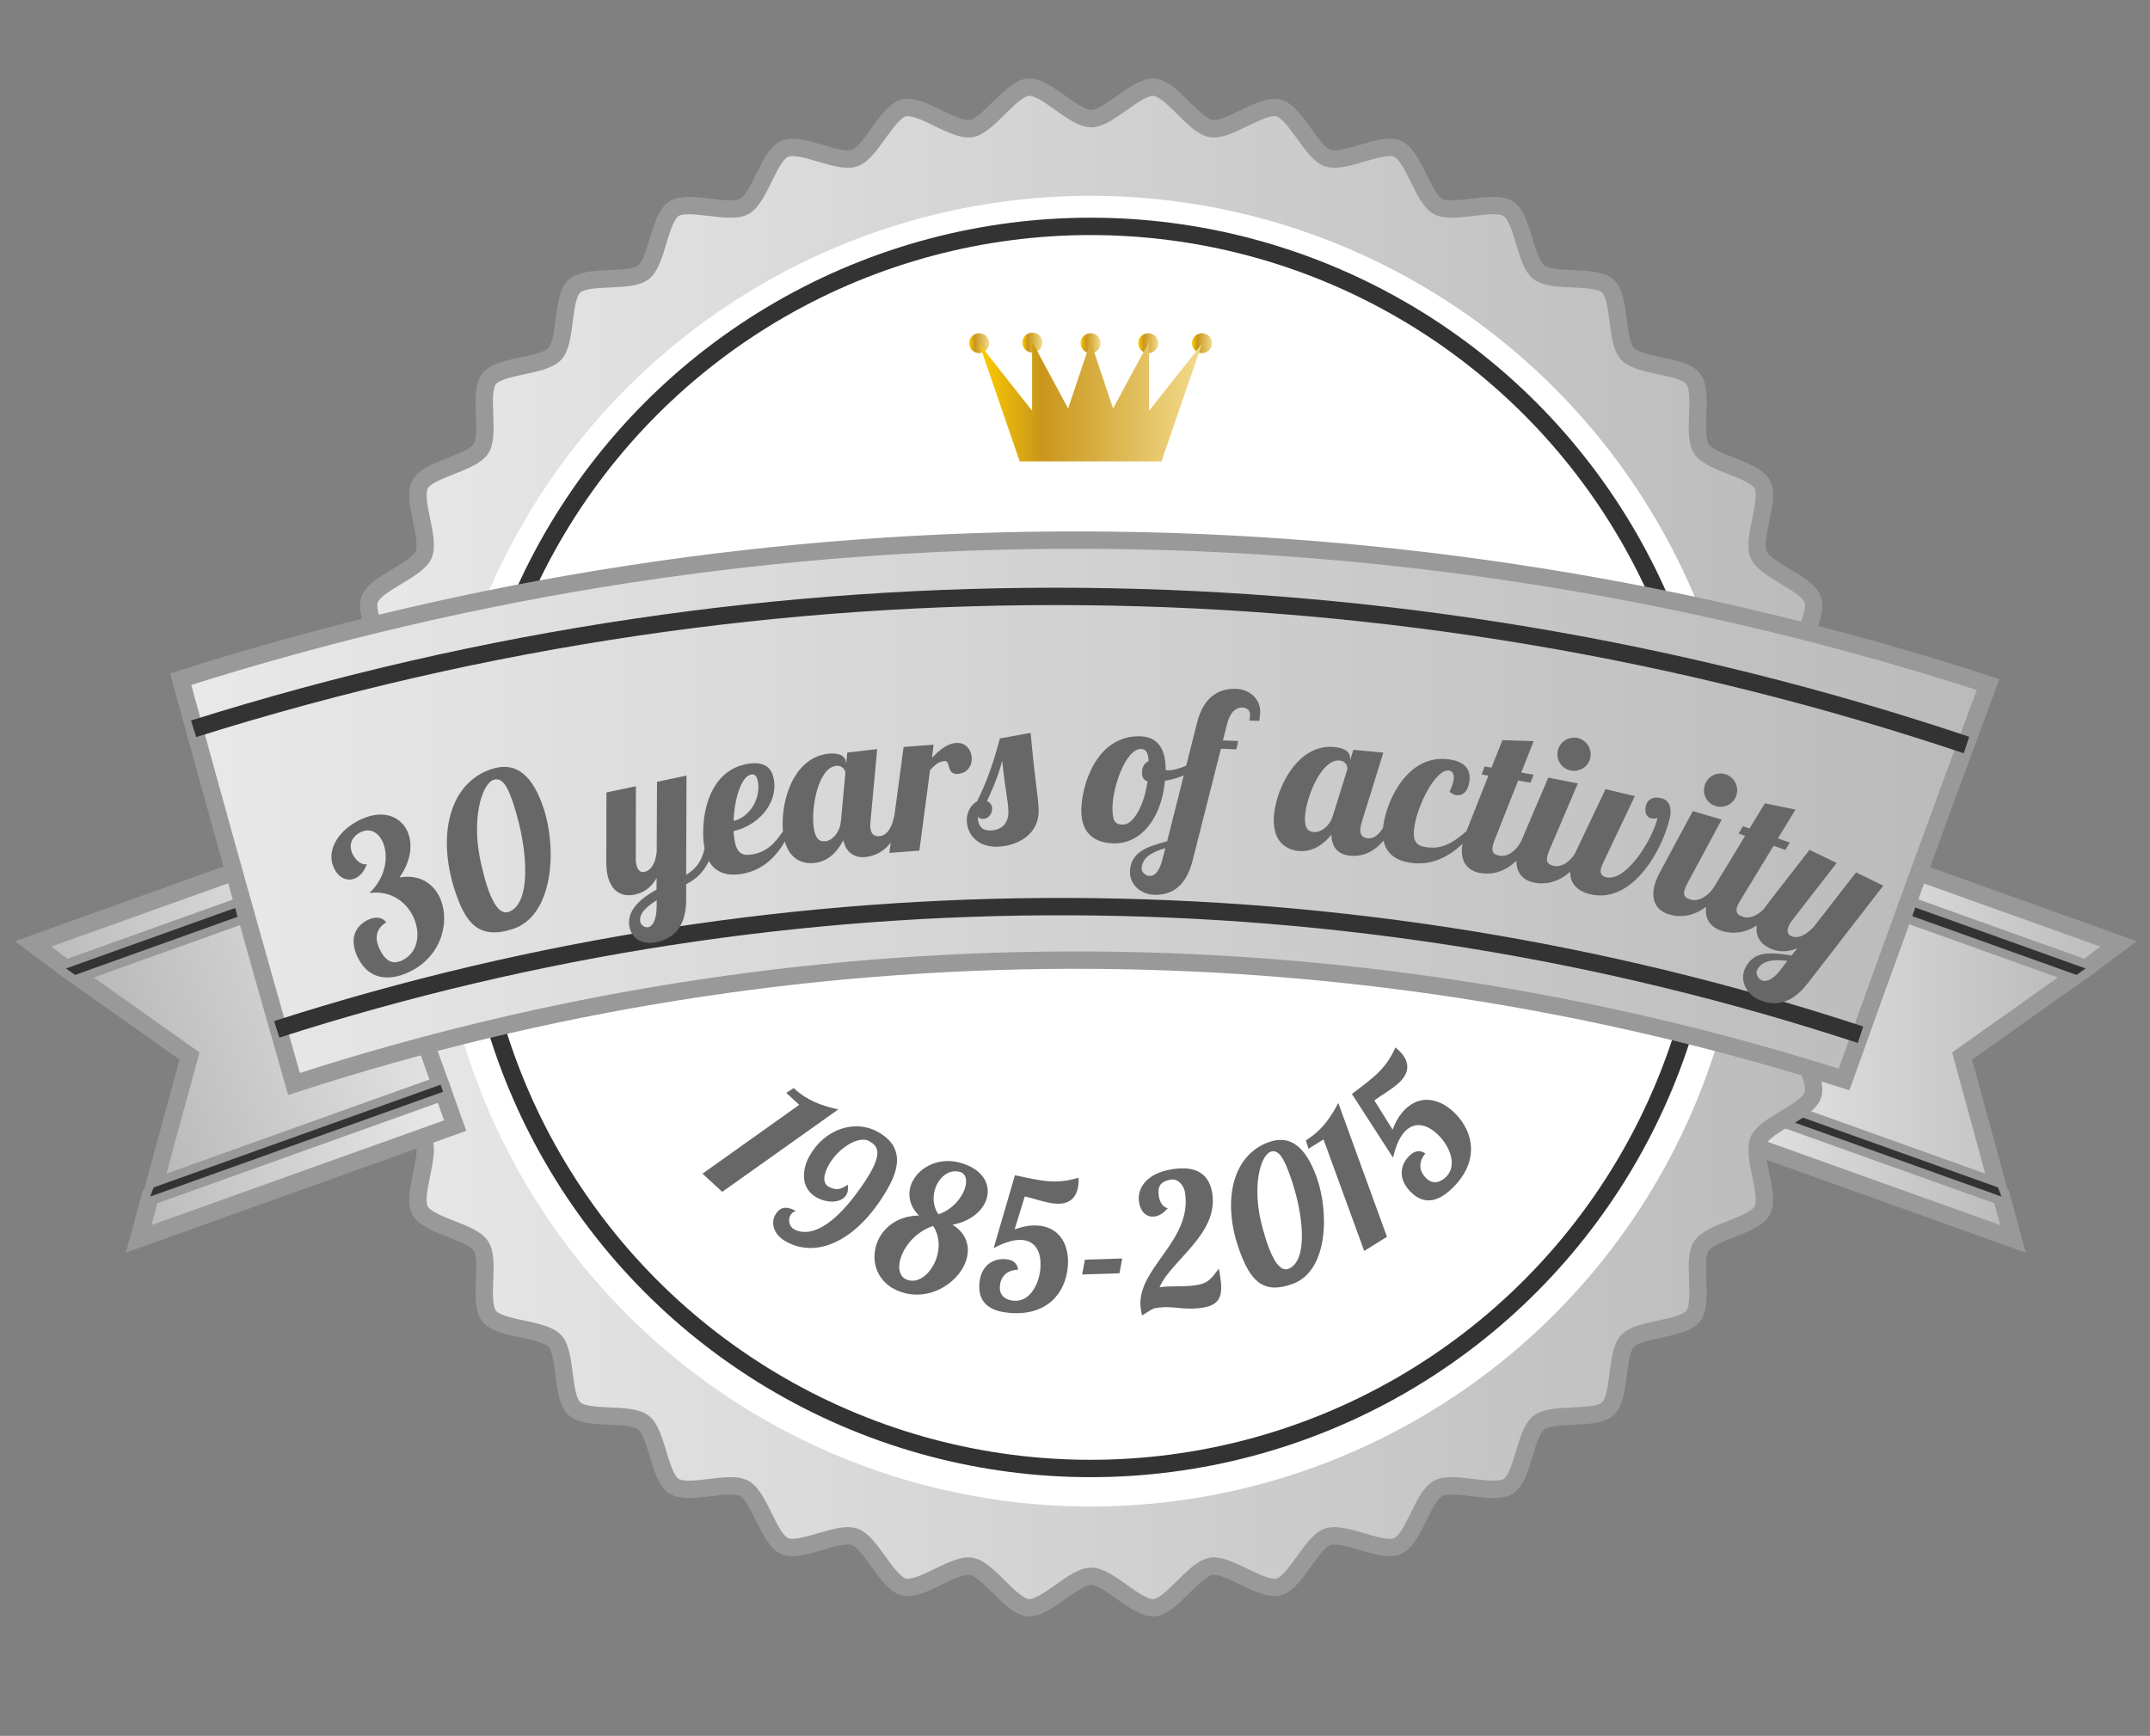 <?xml version="1.0" encoding="utf-8"?>
<!-- Generator: Adobe Illustrator 17.0.0, SVG Export Plug-In . SVG Version: 6.00 Build 0)  -->
<!DOCTYPE svg PUBLIC "-//W3C//DTD SVG 1.1//EN" "http://www.w3.org/Graphics/SVG/1.1/DTD/svg11.dtd">
<svg version="1.1" id="Livello_1" xmlns="http://www.w3.org/2000/svg" xmlns:xlink="http://www.w3.org/1999/xlink" x="0px" y="0px"
	 width="123.833px" height="100px" viewBox="0 0 123.833 100" enable-background="new 0 0 123.833 100" xml:space="preserve">
<rect x="0" y="0" width="123.833" height="100" fill="#808080" stroke="none"/>
<linearGradient id="SVGID_1_" gradientUnits="userSpaceOnUse" x1="465.742" y1="-600.791" x2="484.641" y2="-600.791" gradientTransform="matrix(1 0 0 -1 -362.615 -548.97)">
	<stop  offset="0" style="stop-color:#E9E9E9"/>
	<stop  offset="1" style="stop-color:#BBBABA"/>
</linearGradient>
<polygon fill="url(#SVGID_1_)" stroke="#999999" stroke-miterlimit="10" points="122.026,54.376 103.793,47.85 103.127,49.708 
	120.124,55.792 "/>
<linearGradient id="SVGID_2_" gradientUnits="userSpaceOnUse" x1="460.326" y1="-616.102" x2="478.559" y2="-616.102" gradientTransform="matrix(1 0 0 -1 -362.615 -548.97)">
	<stop  offset="0" style="stop-color:#E9E9E9"/>
	<stop  offset="1" style="stop-color:#BBBABA"/>
</linearGradient>
<polygon fill="url(#SVGID_2_)" stroke="#999999" stroke-miterlimit="10" points="97.711,64.843 115.944,71.369 115.279,68.933 
	98.407,62.894 "/>
<linearGradient id="SVGID_3_" gradientUnits="userSpaceOnUse" x1="461.168" y1="-608.274" x2="482.216" y2="-608.274" gradientTransform="matrix(1 0 0 -1 -362.615 -548.97)">
	<stop  offset="0" style="stop-color:#E9E9E9"/>
	<stop  offset="1" style="stop-color:#BBBABA"/>
</linearGradient>
<polygon fill="url(#SVGID_3_)" stroke="#999999" stroke-miterlimit="10" points="98.553,62.49 115.077,68.404 113.012,60.836 
	119.601,56.163 102.951,50.203 "/>
<polygon fill="#333333" points="98.407,62.894 115.279,68.933 115.077,68.404 98.553,62.49 "/>
<linearGradient id="SVGID_4_" gradientUnits="userSpaceOnUse" x1="381.516" y1="-597.79" x2="469.407" y2="-597.79" gradientTransform="matrix(1 0 0 -1 -362.615 -548.97)">
	<stop  offset="0" style="stop-color:#E9E9E9"/>
	<stop  offset="1" style="stop-color:#BBBABA"/>
</linearGradient>
<path fill="url(#SVGID_4_)" stroke="#999999" stroke-miterlimit="10" d="M62.848,6.836c1.014,0,2.618-1.896,3.628-1.812
	c1.011,0.084,2.281,2.218,3.282,2.385c0.999,0.167,2.893-1.44,3.877-1.191c0.983,0.248,1.885,2.564,2.843,2.892
	c0.959,0.33,3.093-0.944,4.022-0.536c0.928,0.407,1.437,2.839,2.328,3.321c0.892,0.484,3.205-0.422,4.054,0.134
	c0.849,0.555,0.951,3.036,1.751,3.659c0.8,0.623,3.231,0.112,3.978,0.798c0.745,0.687,0.438,3.152,1.124,3.897
	c0.687,0.745,3.168,0.643,3.791,1.442c0.623,0.801-0.087,3.181,0.467,4.031c0.554,0.849,3.021,1.154,3.503,2.046
	c0.483,0.892-0.609,3.122-0.202,4.052c0.407,0.929,2.787,1.636,3.116,2.595c0.33,0.959-1.114,2.979-0.866,3.962
	c0.249,0.985,2.482,2.073,2.648,3.074c0.167,0.999-1.59,2.755-1.507,3.766c0.084,1.01,2.107,2.452,2.107,3.467
	s-2.023,2.457-2.107,3.467c-0.083,1.011,1.674,2.766,1.507,3.766c-0.167,1.002-2.4,2.09-2.648,3.074s1.196,3.004,0.866,3.963
	s-2.71,1.666-3.116,2.595c-0.407,0.929,0.685,3.159,0.202,4.052c-0.482,0.892-2.948,1.196-3.503,2.046
	c-0.554,0.849,0.156,3.231-0.467,4.031c-0.623,0.799-3.104,0.696-3.791,1.443c-0.686,0.745-0.379,3.211-1.124,3.897
	c-0.746,0.687-3.177,0.176-3.978,0.799c-0.8,0.623-0.901,3.104-1.751,3.659c-0.848,0.556-3.161-0.35-4.054,0.134
	c-0.891,0.482-1.4,2.914-2.328,3.321c-0.93,0.407-3.062-0.865-4.022-0.536c-0.958,0.329-1.86,2.644-2.843,2.892
	c-0.984,0.249-2.877-1.358-3.877-1.19c-1.002,0.167-2.272,2.301-3.282,2.385c-1.01,0.084-2.614-1.813-3.628-1.813
	s-2.619,1.897-3.629,1.813c-1.011-0.084-2.281-2.217-3.282-2.385c-1-0.167-2.894,1.44-3.877,1.19
	c-0.984-0.248-1.885-2.563-2.844-2.892s-3.093,0.943-4.022,0.536s-1.436-2.839-2.329-3.321c-0.892-0.483-3.206,0.421-4.054-0.134
	c-0.851-0.554-0.951-3.036-1.75-3.659c-0.8-0.623-3.232-0.112-3.978-0.799c-0.746-0.687-0.438-3.152-1.124-3.897
	c-0.686-0.747-3.168-0.643-3.792-1.443c-0.623-0.8,0.088-3.181-0.468-4.031c-0.554-0.849-3.02-1.154-3.502-2.046
	c-0.483-0.892,0.61-3.123,0.202-4.052c-0.407-0.928-2.788-1.636-3.118-2.595c-0.329-0.959,1.116-2.979,0.867-3.963
	c-0.249-0.982-2.48-2.073-2.647-3.074c-0.167-0.999,1.589-2.755,1.505-3.766c-0.083-1.011-2.105-2.452-2.105-3.467
	c0-1.014,2.022-2.456,2.105-3.467c0.084-1.011-1.672-2.766-1.505-3.766c0.167-1.001,2.398-2.091,2.647-3.074
	c0.249-0.983-1.196-3.003-0.867-3.962c0.33-0.959,2.711-1.667,3.118-2.595c0.408-0.929-0.685-3.159-0.202-4.052
	c0.482-0.892,2.948-1.197,3.502-2.046c0.556-0.85-0.156-3.23,0.468-4.031c0.623-0.8,3.105-0.696,3.792-1.442
	s0.379-3.211,1.124-3.897c0.745-0.686,3.177-0.176,3.978-0.798c0.799-0.623,0.9-3.105,1.75-3.659
	c0.848-0.554,3.162,0.349,4.054-0.134c0.892-0.482,1.4-2.914,2.329-3.321c0.928-0.408,3.062,0.866,4.022,0.536
	c0.959-0.328,1.86-2.644,2.844-2.892c0.982-0.249,2.876,1.358,3.877,1.191c1-0.168,2.271-2.301,3.282-2.385
	C60.229,4.94,61.833,6.836,62.848,6.836z"/>
<linearGradient id="SVGID_5_" gradientUnits="userSpaceOnUse" x1="-548.614" y1="-796.154" x2="-529.248" y2="-796.154" gradientTransform="matrix(-0.942 0.337 -0.337 -0.942 -764.357 -515.917)">
	<stop  offset="0" style="stop-color:#E9E9E9"/>
	<stop  offset="1" style="stop-color:#BBBABA"/>
</linearGradient>
<polygon fill="url(#SVGID_5_)" stroke="#999999" stroke-miterlimit="10" points="1.901,54.376 20.134,47.85 20.8,49.708 
	3.803,55.792 "/>
<linearGradient id="SVGID_6_" gradientUnits="userSpaceOnUse" x1="-548.614" y1="-812.182" x2="-529.248" y2="-812.182" gradientTransform="matrix(-0.942 0.337 -0.337 -0.942 -764.357 -515.917)">
	<stop  offset="0" style="stop-color:#E9E9E9"/>
	<stop  offset="1" style="stop-color:#BBBABA"/>
</linearGradient>
<polygon fill="url(#SVGID_6_)" stroke="#999999" stroke-miterlimit="10" points="26.217,64.843 7.984,71.369 8.648,68.933 
	25.52,62.895 "/>
<linearGradient id="SVGID_7_" gradientUnits="userSpaceOnUse" x1="-551.33" y1="-804.192" x2="-531.964" y2="-804.192" gradientTransform="matrix(-0.942 0.337 -0.337 -0.942 -764.357 -515.917)">
	<stop  offset="0" style="stop-color:#E9E9E9"/>
	<stop  offset="1" style="stop-color:#BBBABA"/>
</linearGradient>
<polygon fill="url(#SVGID_7_)" stroke="#999999" stroke-miterlimit="10" points="25.375,62.489 8.849,68.405 10.915,60.836 
	4.326,56.163 20.976,50.203 "/>
<polygon fill="#333333" points="20.8,49.708 20.976,50.203 4.326,56.163 3.802,55.792 "/>
<polygon fill="#333333" points="25.52,62.895 8.648,68.933 8.849,68.405 25.375,62.489 "/>
<circle fill="#FFFFFF" cx="62.815" cy="49.033" r="37.754"/>
<circle fill="none" stroke="#333333" stroke-miterlimit="10" cx="62.815" cy="48.819" r="35.778"/>
<polygon fill="#333333" points="103.127,49.708 102.951,50.203 119.601,56.163 120.125,55.792 "/>
<g>
	<g>
		<g>
			
				<linearGradient id="SVGID_8_" gradientUnits="userSpaceOnUse" x1="373.021" y1="-595.75" x2="477.12" y2="-595.75" gradientTransform="matrix(1 0 0 -1 -362.615 -548.97)">
				<stop  offset="0" style="stop-color:#E9E9E9"/>
				<stop  offset="1" style="stop-color:#BBBABA"/>
			</linearGradient>
			<path fill="url(#SVGID_8_)" d="M106.213,62.184c-29.047-9.25-60.272-9.163-89.279,0.262c-2.221-7.76-4.397-15.533-6.528-23.319
				c33.869-10.786,70.278-10.684,104.099,0.306C111.696,47,108.932,54.585,106.213,62.184z"/>
			<path fill="none" stroke="#999999" stroke-miterlimit="10" d="M106.213,62.184c-29.047-9.25-60.272-9.163-89.279,0.262
				c-2.221-7.76-4.397-15.533-6.528-23.319c33.869-10.786,70.278-10.684,104.099,0.306C111.696,47,108.932,54.585,106.213,62.184z"
				/>
		</g>
	</g>
	<g>
		<g>
			<path fill="none" stroke="#333333" stroke-miterlimit="10" d="M107.16,59.609c-29.577-9.725-61.509-9.851-91.22-0.312"/>
		</g>
		<g>
			<path fill="none" stroke="#333333" stroke-miterlimit="10" d="M11.152,41.984c33.386-10.503,69.131-10.127,102.112,0.934"/>
		</g>
	</g>
</g>
<g>
	
		<linearGradient id="SVGID_9_" gradientUnits="userSpaceOnUse" x1="418.439" y1="-568.74" x2="419.589" y2="-568.74" gradientTransform="matrix(1 0 0 -1 -362.615 -548.97)">
		<stop  offset="0.006" style="stop-color:#FCCB00"/>
		<stop  offset="0.279" style="stop-color:#C9961A"/>
		<stop  offset="0.852" style="stop-color:#EACD75"/>
		<stop  offset="1" style="stop-color:#F2DC8E"/>
	</linearGradient>
	<circle fill="url(#SVGID_9_)" cx="56.399" cy="19.77" r="0.575"/>
	
		<linearGradient id="SVGID_10_" gradientUnits="userSpaceOnUse" x1="421.501" y1="-568.707" x2="422.651" y2="-568.707" gradientTransform="matrix(1 0 0 -1 -362.615 -548.97)">
		<stop  offset="0.006" style="stop-color:#FCCB00"/>
		<stop  offset="0.279" style="stop-color:#C9961A"/>
		<stop  offset="0.852" style="stop-color:#EACD75"/>
		<stop  offset="1" style="stop-color:#F2DC8E"/>
	</linearGradient>
	<circle fill="url(#SVGID_10_)" cx="59.461" cy="19.737" r="0.575"/>
	
		<linearGradient id="SVGID_11_" gradientUnits="userSpaceOnUse" x1="424.855" y1="-568.74" x2="426.005" y2="-568.74" gradientTransform="matrix(1 0 0 -1 -362.615 -548.97)">
		<stop  offset="0.006" style="stop-color:#FCCB00"/>
		<stop  offset="0.279" style="stop-color:#C9961A"/>
		<stop  offset="0.852" style="stop-color:#EACD75"/>
		<stop  offset="1" style="stop-color:#F2DC8E"/>
	</linearGradient>
	<circle fill="url(#SVGID_11_)" cx="62.815" cy="19.77" r="0.575"/>
	
		<linearGradient id="SVGID_12_" gradientUnits="userSpaceOnUse" x1="428.177" y1="-568.74" x2="429.327" y2="-568.74" gradientTransform="matrix(1 0 0 -1 -362.615 -548.97)">
		<stop  offset="0.006" style="stop-color:#FCCB00"/>
		<stop  offset="0.279" style="stop-color:#C9961A"/>
		<stop  offset="0.852" style="stop-color:#EACD75"/>
		<stop  offset="1" style="stop-color:#F2DC8E"/>
	</linearGradient>
	<circle fill="url(#SVGID_12_)" cx="66.137" cy="19.77" r="0.575"/>
	
		<linearGradient id="SVGID_13_" gradientUnits="userSpaceOnUse" x1="431.271" y1="-568.74" x2="432.421" y2="-568.74" gradientTransform="matrix(1 0 0 -1 -362.615 -548.97)">
		<stop  offset="0.006" style="stop-color:#FCCB00"/>
		<stop  offset="0.279" style="stop-color:#C9961A"/>
		<stop  offset="0.852" style="stop-color:#EACD75"/>
		<stop  offset="1" style="stop-color:#F2DC8E"/>
	</linearGradient>
	<circle fill="url(#SVGID_13_)" cx="69.231" cy="19.77" r="0.575"/>
	
		<linearGradient id="SVGID_14_" gradientUnits="userSpaceOnUse" x1="419.014" y1="-572.098" x2="431.846" y2="-572.098" gradientTransform="matrix(1 0 0 -1 -362.615 -548.97)">
		<stop  offset="0.006" style="stop-color:#FCCB00"/>
		<stop  offset="0.279" style="stop-color:#C9961A"/>
		<stop  offset="0.852" style="stop-color:#EACD75"/>
		<stop  offset="1" style="stop-color:#F2DC8E"/>
	</linearGradient>
	<polygon fill="url(#SVGID_14_)" points="66.185,23.662 66.185,19.676 64.111,23.533 62.815,19.676 61.519,23.533 59.445,19.676 
		59.445,23.662 56.399,19.806 58.732,26.579 62.815,26.579 66.898,26.579 69.231,19.806 	"/>
</g>
<g>
	<g>
		<path fill="#676767" d="M41.598,68.659l-1.136-1.046l5.572-3.966l-0.749-0.69l0.428-0.276c0.434,0.4,1.093,0.918,2.571,1.229
			L41.598,68.659z"/>
		<path fill="#676767" d="M48.756,68.818c-0.263,0.468-1.044,0.545-1.737,0.156c-0.935-0.526-0.819-1.63-0.398-2.378
			c0.873-1.553,2.607-2.141,3.963-1.378c1.449,0.815,1.231,2.034,0.568,3.213c-1.583,2.815-3.932,4.189-5.905,3.079
			c-0.711-0.4-0.846-1.079-0.604-1.508c0.205-0.365,0.529-0.613,1.193-0.24c-0.146,0.041-0.246,0.132-0.309,0.244
			c-0.148,0.262-0.08,0.645,0.201,0.803c0.262,0.147,1.677,0.894,4.108-2.774c0.109-0.172,0.208-0.326,0.292-0.476
			c0.652-1.16,0.435-1.54-0.06-1.819c-0.608-0.342-1.782,0.389-2.329,1.361c-0.221,0.393-0.449,1.016-0.018,1.257
			c0.346,0.195,0.685,0.226,1.101-0.119C48.864,68.473,48.839,68.668,48.756,68.818z"/>
		<path fill="#676767" d="M50.446,71.807c0.255-0.941,1.126-1.772,2.484-1.781c-0.514-0.518-0.643-1.108-0.497-1.646
			c0.27-0.993,1.493-1.772,2.858-1.401c1.304,0.354,1.767,1.224,1.548,2.032c-0.188,0.693-0.885,1.337-1.974,1.541
			c0.806,0.508,1.004,1.251,0.813,1.954c-0.343,1.263-1.948,2.427-3.614,1.974C50.646,74.094,50.156,72.872,50.446,71.807z
			 M53.98,72.334c0.152-0.559,0.113-1.191-0.236-1.709c-1.014,0.336-1.692,1.196-1.891,1.931c-0.155,0.569-0.022,1.061,0.465,1.193
			C53.022,73.94,53.739,73.223,53.98,72.334z M55.601,68.374c0.112-0.414,0.021-0.772-0.31-0.862
			c-0.682-0.185-1.266,0.367-1.455,1.06c-0.124,0.455-0.075,0.969,0.214,1.381C54.867,69.686,55.441,68.964,55.601,68.374z"/>
		<path fill="#676767" d="M62.116,68.199c-0.056,0.684-0.421,1.214-1.33,1.14c-0.566-0.046-1.329-0.324-1.763-0.413l-0.585,1.9
			c0.511-0.195,0.968-0.255,1.364-0.223c1.293,0.106,1.798,1.18,1.701,2.366c-0.12,1.475-1.157,2.844-3.338,2.666
			c-0.834-0.068-1.864-0.367-1.756-1.693c0.092-1.122,0.871-1.457,1.513-1.404c0.417,0.034,0.671,0.227,0.715,0.607
			c-0.561,0.019-0.993,0.306-1.046,0.948c-0.05,0.62,0.419,0.809,0.814,0.841c0.887,0.072,1.442-0.927,1.518-1.856
			c0.083-1.026-0.334-1.587-1.05-1.646c-0.578-0.047-1.215,0.246-1.641,0.469l1.224-4.194c0.742,0.147,1.322,0.291,1.91,0.339
			c0.545,0.044,1.086,0.002,1.76-0.201C62.124,67.963,62.126,68.082,62.116,68.199z"/>
		<path fill="#676767" d="M64.479,73.352l-2.154,0.067l0.166-0.853l2.144-0.067L64.479,73.352z"/>
		<path fill="#676767" d="M68.891,74.035c0.742-0.113,0.882-0.406,1.309-0.948c0.036,0.168,0.059,0.316,0.082,0.465
			c0.158,1.039,0.03,1.623-1.019,1.782c-1.156,0.176-1.606-0.146-2.687,0.019c-0.244,0.037-0.592,0.318-0.792,0.424
			c-0.039-0.113-0.057-0.23-0.075-0.346c-0.354-2.321,2.976-3.891,2.547-6.711c-0.079-0.519-0.472-0.818-0.779-0.771
			c-0.711,0.108-0.809,0.459-0.728,0.989c0.037,0.244,0.203,0.62,0.513,0.659c-0.239,0.286-0.496,0.444-0.751,0.483
			c-0.435,0.066-0.815-0.223-0.909-0.838c-0.109-0.721,0.346-1.647,1.947-1.891c1.452-0.221,2.117,0.372,2.274,1.4
			c0.36,2.364-2.376,3.844-3.037,5.409l0.053-0.008C67.462,74.058,68.095,74.156,68.891,74.035z"/>
		<path fill="#676767" d="M75.818,67.77c0.737,2.003,0.708,5.431-1.356,6.19c-1.731,0.637-2.443-0.209-3.058-1.88
			c-1.011-2.748-0.509-5.481,1.655-6.278C74.318,65.339,75.196,66.079,75.818,67.77z M73.048,71.795
			c0.274,0.745,0.671,1.479,1.153,1.301c1.147-0.422,0.921-3.15,0.062-5.485c-0.304-0.825-0.608-1.434-1.081-1.259
			c-0.604,0.223-1.113,2.101-0.45,4.428C72.811,71.06,72.911,71.423,73.048,71.795z"/>
		<path fill="#676767" d="M79.884,71.248l-1.31,0.818l-2.345-6.428l-0.864,0.54l-0.152-0.486c0.501-0.312,1.175-0.81,1.867-2.153
			L79.884,71.248z"/>
		<path fill="#676767" d="M80.635,60.579c0.48,0.49,0.641,1.113-0.01,1.751c-0.406,0.398-1.114,0.793-1.466,1.062l1.052,1.686
			c0.187-0.514,0.441-0.898,0.724-1.176c0.927-0.908,2.068-0.586,2.901,0.264c1.036,1.056,1.391,2.735-0.17,4.266
			c-0.597,0.586-1.497,1.168-2.428,0.219c-0.788-0.804-0.53-1.613-0.071-2.063c0.298-0.293,0.61-0.358,0.927-0.142
			c-0.354,0.436-0.419,0.951,0.032,1.41c0.435,0.444,0.885,0.214,1.168-0.064c0.635-0.623,0.244-1.696-0.409-2.362
			c-0.721-0.735-1.418-0.787-1.931-0.284c-0.413,0.406-0.609,1.078-0.72,1.547l-2.367-3.67c0.596-0.464,1.084-0.809,1.506-1.221
			c0.391-0.383,0.713-0.819,1-1.461C80.462,60.418,80.552,60.495,80.635,60.579z"/>
	</g>
</g>
<path fill="none" d="M132.776,84.17c0,26.466-31.866,47.92-71.175,47.92S-9.574,110.636-9.574,84.17s31.866-36.548,71.175-36.548
	S132.776,57.705,132.776,84.17z"/>
<g>
	<path fill="#676767" d="M23.006,50.548c0.721-1.007,0.784-2.048,0.413-2.751c-0.439-0.831-1.492-1.201-2.802-0.509
		c-1.236,0.652-1.862,1.814-1.35,2.783c0.304,0.575,0.818,0.725,1.245,0.5c0.255-0.135,0.481-0.404,0.618-0.79
		c-0.343,0.073-0.652-0.254-0.804-0.542c-0.264-0.501-0.109-1.005,0.402-1.275c0.543-0.287,1.012-0.044,1.271,0.446
		c0.394,0.745,0.305,2.072-0.724,3.038c1.176-0.171,2.052,0.456,2.479,1.265c0.489,0.927,0.386,2.098-0.53,2.582
		c-0.394,0.208-0.883,0.289-1.31-0.52c-0.225-0.426-0.467-1.142,0.331-1.645c-0.299-0.36-0.724-0.313-1.118-0.105
		c-0.852,0.45-0.951,1.319-0.484,2.204c0.866,1.639,2.458,1.017,3.075,0.691c1.821-0.962,2.238-3.034,1.558-4.323
		C24.876,50.84,24.106,50.361,23.006,50.548z"/>
	<path fill="#676767" d="M28.324,44.3c-2.464,0.798-3.148,3.843-2.135,6.972c0.616,1.902,1.378,2.884,3.348,2.245
		c2.349-0.761,2.534-4.607,1.795-6.887C30.709,44.705,29.756,43.836,28.324,44.3z M29.283,52.536
		c-0.55,0.178-0.962-0.664-1.237-1.512c-0.137-0.424-0.233-0.836-0.31-1.153c-0.64-2.641,0.013-4.728,0.701-4.95
		c0.538-0.174,0.853,0.522,1.157,1.462C30.455,49.041,30.59,52.113,29.283,52.536z"/>
	<path fill="#676767" d="M55.969,43.639c-0.034-0.456-0.357-0.879-0.897-0.838c-0.576,0.043-1.003,0.463-1.397,0.855l0.1-0.756
		l-1.73,0.131l-0.523,3.899h-0.001c-0.11,0.62-0.371,1.183-0.838,1.238c-0.335,0.039-0.511-0.122-0.55-0.458
		c-0.013-0.108-0.015-0.228,0.003-0.388l0.387-4.169l-1.724,0.201l-0.058,0.649l-0.01-0.084c-0.041-0.347-0.359-0.576-1.041-0.497
		c-2.046,0.239-2.748,2.836-2.593,4.459c-0.445,0.677-0.925,1.202-1.78,1.34c-0.571,0.092-0.887-0.052-1.017-0.861
		c-0.023-0.143-0.038-0.311-0.053-0.48c1.413-0.313,2.55-1.583,2.329-2.95c-0.096-0.594-0.434-1.101-1.492-0.93
		c-2.438,0.394-2.748,3.385-2.527,4.752c0.006,0.037,0.017,0.066,0.024,0.102c-0.16,0.784-0.497,1.195-1.061,1.543l0.02-5.715
		l-1.698,0.357l-0.017,4.028c-0.061,0.591-0.281,1.068-0.717,1.16c-0.271,0.057-0.406-0.173-0.463-0.444
		c-0.02-0.095-0.03-0.203-0.026-0.302l0.008-4.187l-1.698,0.357l-0.008,3.952c0.001,0.296,0.019,0.562,0.066,0.786
		c0.207,0.99,0.85,1.298,1.558,1.15c0.4-0.084,0.897-0.299,1.276-0.957l-0.008,0.666c-0.827,0.456-1.762,1.169-1.554,2.16
		c0.161,0.766,0.841,1.017,1.56,0.867c0.778-0.163,1.702-0.689,1.702-2.449L39.52,50.94c0.466-0.239,0.98-0.617,1.308-1.343
		c0.376,0.677,1.05,0.884,1.887,0.748c1.201-0.194,1.968-0.973,2.488-1.863c0.288,1.011,1.009,1.312,1.715,1.23
		c0.85-0.099,1.348-0.715,1.654-1.309c0.156,0.709,0.631,1.042,1.301,0.964c0.401-0.047,0.957-0.215,1.429-0.822l-0.079,0.589
		l1.73-0.131l0.615-4.637c0.279-0.299,0.482-0.496,0.842-0.523s0.084,0.791,0.756,0.74C55.759,44.536,56.001,44.059,55.969,43.639z
		 M43.282,44.614c0.226-0.036,0.328,0.142,0.376,0.439c0.16,0.987-0.501,2.033-1.407,2.241
		C42.298,46.079,42.675,44.712,43.282,44.614z M37.359,53.409c-0.26,0.054-0.448-0.14-0.482-0.305
		c-0.099-0.471,0.391-0.894,0.945-1.244l0.001,0.357C37.815,52.945,37.606,53.358,37.359,53.409z M48.435,47.29
		c-0.063,0.71-0.523,1.128-0.87,1.168c-0.215,0.025-0.599,0.058-0.707-0.864c-0.131-1.124,0.275-3.355,1.292-3.473
		c0.382-0.045,0.527,0.254,0.543,0.397L48.435,47.29z"/>
	<path fill="#676767" d="M57.591,42.54c-0.32,1.195-0.699,2.406-1.319,3.627c-0.318,0.171-0.612,0.594-0.587,1.147
		c0.033,0.734,0.599,1.516,1.825,1.461c0.986-0.045,2.382-0.626,2.312-2.19c-0.036-0.794-0.177-1.257-0.462-4.367L57.591,42.54z
		 M57.082,47.841c-0.529,0.024-0.747-0.244-0.772-0.809c0.066,0.117,0.211,0.147,0.332,0.142c0.313-0.014,0.516-0.325,0.503-0.613
		c-0.009-0.205-0.136-0.344-0.296-0.409c0.363-0.788,0.667-1.525,0.872-2.317c0.204,1.848,0.329,2.215,0.357,2.841
		C58.117,47.518,57.612,47.818,57.082,47.841z"/>
	<path fill="#676767" d="M71.211,39.683c-0.795-0.031-1.842,0.255-2.269,1.963l-0.62,2.461c-0.366,0.159-0.743,0.273-1.051,0.271
		c-0.037,0-0.085-0.001-0.133-0.025c0.009-1.265-0.493-1.931-1.529-1.939c-2.481-0.017-3.32,2.868-3.33,4.254
		c-0.009,1.374,0.794,1.909,1.915,1.917c1.481,0.011,2.696-1.379,2.904-3.606c0.386-0.061,0.749-0.17,1.082-0.307l-0.956,3.792
		c-1.157,0.306-2.098,0.619-2.14,1.727c-0.029,0.783,0.637,1.326,1.371,1.354c0.794,0.03,1.806-0.257,2.233-1.965l1.633-6.447
		l0.891,0.034l0.103-0.479l-0.879-0.034l0.24-0.942c0.199-0.8,0.616-0.965,0.88-0.955c0.241,0.009,0.453,0.15,0.442,0.426
		c-0.004,0.109-0.02,0.205-0.037,0.324l0.566,0.022c0.029-0.143,0.048-0.299,0.055-0.492C72.612,40.254,71.946,39.71,71.211,39.683z
		 M66.097,45.007c-0.202,1.421-0.824,2.5-1.414,2.496c-0.458-0.003-0.614-0.185-0.608-0.98c0.007-1.18,0.77-3.38,1.625-3.374
		c0.313,0.002,0.432,0.196,0.453,0.702c-0.217,0.095-0.376,0.31-0.378,0.648C65.774,44.74,65.845,44.945,66.097,45.007z
		 M66.94,49.549c-0.184,0.705-0.469,0.923-0.722,0.913c-0.265-0.01-0.473-0.247-0.466-0.416c0.025-0.65,0.603-0.965,1.371-1.189
		L66.94,49.549z"/>
	<path fill="#676767" d="M90.471,44.388c0.52,0.102,1.027-0.228,1.129-0.747c0.102-0.52-0.24-1.029-0.76-1.132
		c-0.52-0.102-1.017,0.241-1.119,0.762C89.619,43.791,89.952,44.286,90.471,44.388z"/>
	<path fill="#676767" d="M95.669,45.977c-0.492-0.117-0.791,0.096-0.877,0.459c-0.061,0.258-0.002,0.631,0.279,0.699
		c0.093,0.022,0.348,0.046,0.403-0.028c-0.308,1.288-1.815,3.703-2.963,3.428c-0.281-0.067-0.363-0.248-0.306-0.482
		c0.025-0.105,0.085-0.252,0.16-0.408l1.796-3.782l-1.687-0.403l-1.762,3.708c-0.3,0.489-0.771,0.799-1.198,0.715
		c-0.331-0.066-0.464-0.202-0.399-0.532c0.021-0.106,0.056-0.222,0.122-0.369l1.642-3.851l-1.703-0.335l-1.55,3.635
		c-0.002,0.006-0.004,0.011-0.006,0.017c-0.279,0.555-0.776,0.927-1.235,0.85c-0.333-0.056-0.47-0.189-0.414-0.522
		c0.018-0.107,0.05-0.223,0.111-0.372l1.359-3.437l0.714,0.12l0.175-0.46l-0.713-0.12l0.718-1.81l-1.799-0.057l-0.632,1.58
		l-0.391-0.066l-0.175,0.46l0.392,0.066l-1.269,3.209l-0.008,0c-0.688,0.6-1.332,1.048-2.275,0.921
		c-0.573-0.077-0.834-0.307-0.724-1.118c0.178-1.325,1.248-3.405,2.001-3.303c0.226,0.031,0.308,0.236,0.268,0.535
		c-0.028,0.203-0.107,0.435-0.238,0.685c0.131,0.114,0.267,0.182,0.399,0.199c0.346,0.047,0.671-0.201,0.75-0.786
		c0.074-0.549-0.114-1.134-1.177-1.277c-2.423-0.326-3.597,2.432-3.784,3.817c-0.005,0.04-0.003,0.074-0.007,0.113
		c-0.226,0.381-0.522,0.651-0.872,0.619c-0.335-0.031-0.475-0.225-0.443-0.561c0.01-0.108,0.033-0.227,0.084-0.379l1.242-3.998
		l-1.728-0.16l-0.19,0.623l0.008-0.084c0.032-0.347-0.231-0.638-0.915-0.702c-2.087-0.193-3.321,2.293-3.471,3.911
		c-0.132,1.427,0.6,2.003,1.416,2.078c0.852,0.079,1.466-0.421,1.889-0.938c0.005,0.726,0.402,1.15,1.073,1.212
		c0.485,0.045,1.225-0.035,1.929-0.872c0.158,0.771,0.744,1.171,1.592,1.285c1.228,0.165,2.2-0.382,2.962-1.104
		c-0.003,0.016-0.009,0.035-0.012,0.05c-0.167,0.999,0.319,1.519,1.032,1.639c0.48,0.081,1.283,0.064,2.077-0.71
		c-0.008,0.734,0.421,1.144,1.026,1.263c0.472,0.093,1.263,0.099,2.069-0.629c-0.006,0.678,0.418,1.12,1.161,1.298
		c2.39,0.572,4.121-2.47,4.57-4.345C96.287,46.657,96.232,46.111,95.669,45.977z M76.777,46.969
		c-0.208,0.682-0.746,0.995-1.093,0.963c-0.216-0.02-0.599-0.068-0.513-0.991c0.105-1.127,0.965-3.224,1.984-3.13
		c0.384,0.036,0.463,0.358,0.449,0.501L76.777,46.969z"/>
	<path fill="#676767" d="M98.826,46.437c0.508,0.149,1.043-0.134,1.192-0.643c0.149-0.508-0.146-1.047-0.654-1.195
		c-0.509-0.149-1.035,0.149-1.183,0.658C98.031,45.765,98.317,46.289,98.826,46.437z"/>
	<path fill="#676767" d="M106.902,50.257l-2.425,3.123c-0.425,0.464-0.907,0.739-1.33,0.534c-0.249-0.121-0.215-0.386-0.094-0.635
		c0.042-0.087,0.1-0.179,0.164-0.255l2.568-3.308l-1.563-0.758l-2.425,3.124c-0.069,0.089-0.127,0.174-0.186,0.259
		c-0.361,0.399-0.842,0.607-1.233,0.471c-0.318-0.111-0.431-0.266-0.319-0.584c0.036-0.102,0.087-0.211,0.173-0.348l1.919-3.156
		l0.682,0.238l0.25-0.423l-0.682-0.238l1.014-1.661l-1.763-0.361l-0.889,1.45l-0.375-0.131l-0.249,0.423l0.375,0.131l-1.797,2.956
		c-0.001,0.001-0.001,0.002-0.002,0.003h-0.001c-0.343,0.527-0.888,0.845-1.338,0.713c-0.324-0.095-0.443-0.243-0.349-0.566
		c0.03-0.104,0.075-0.217,0.154-0.357l1.982-3.687l-1.664-0.487l-1.871,3.481c-0.14,0.26-0.249,0.505-0.313,0.724
		c-0.284,0.971,0.137,1.546,0.831,1.749c0.462,0.136,1.252,0.213,2.122-0.444c-0.098,0.709,0.265,1.167,0.839,1.368
		c0.445,0.156,1.204,0.27,2.081-0.295c-0.096,0.612,0.205,1.054,0.71,1.299c0.369,0.179,0.904,0.319,1.628,0.013l-0.34,0.425
		c-1.177-0.196-2.175-0.291-2.664,0.717c-0.341,0.705,0.05,1.471,0.712,1.792c0.716,0.346,1.79,0.505,2.867-0.887l4.372-5.648
		L106.902,50.257z M102.504,55.932c-0.451,0.572-0.833,0.641-1.049,0.536c-0.239-0.116-0.334-0.417-0.261-0.569
		c0.284-0.585,0.957-0.647,1.75-0.544L102.504,55.932z"/>
</g>
</svg>
